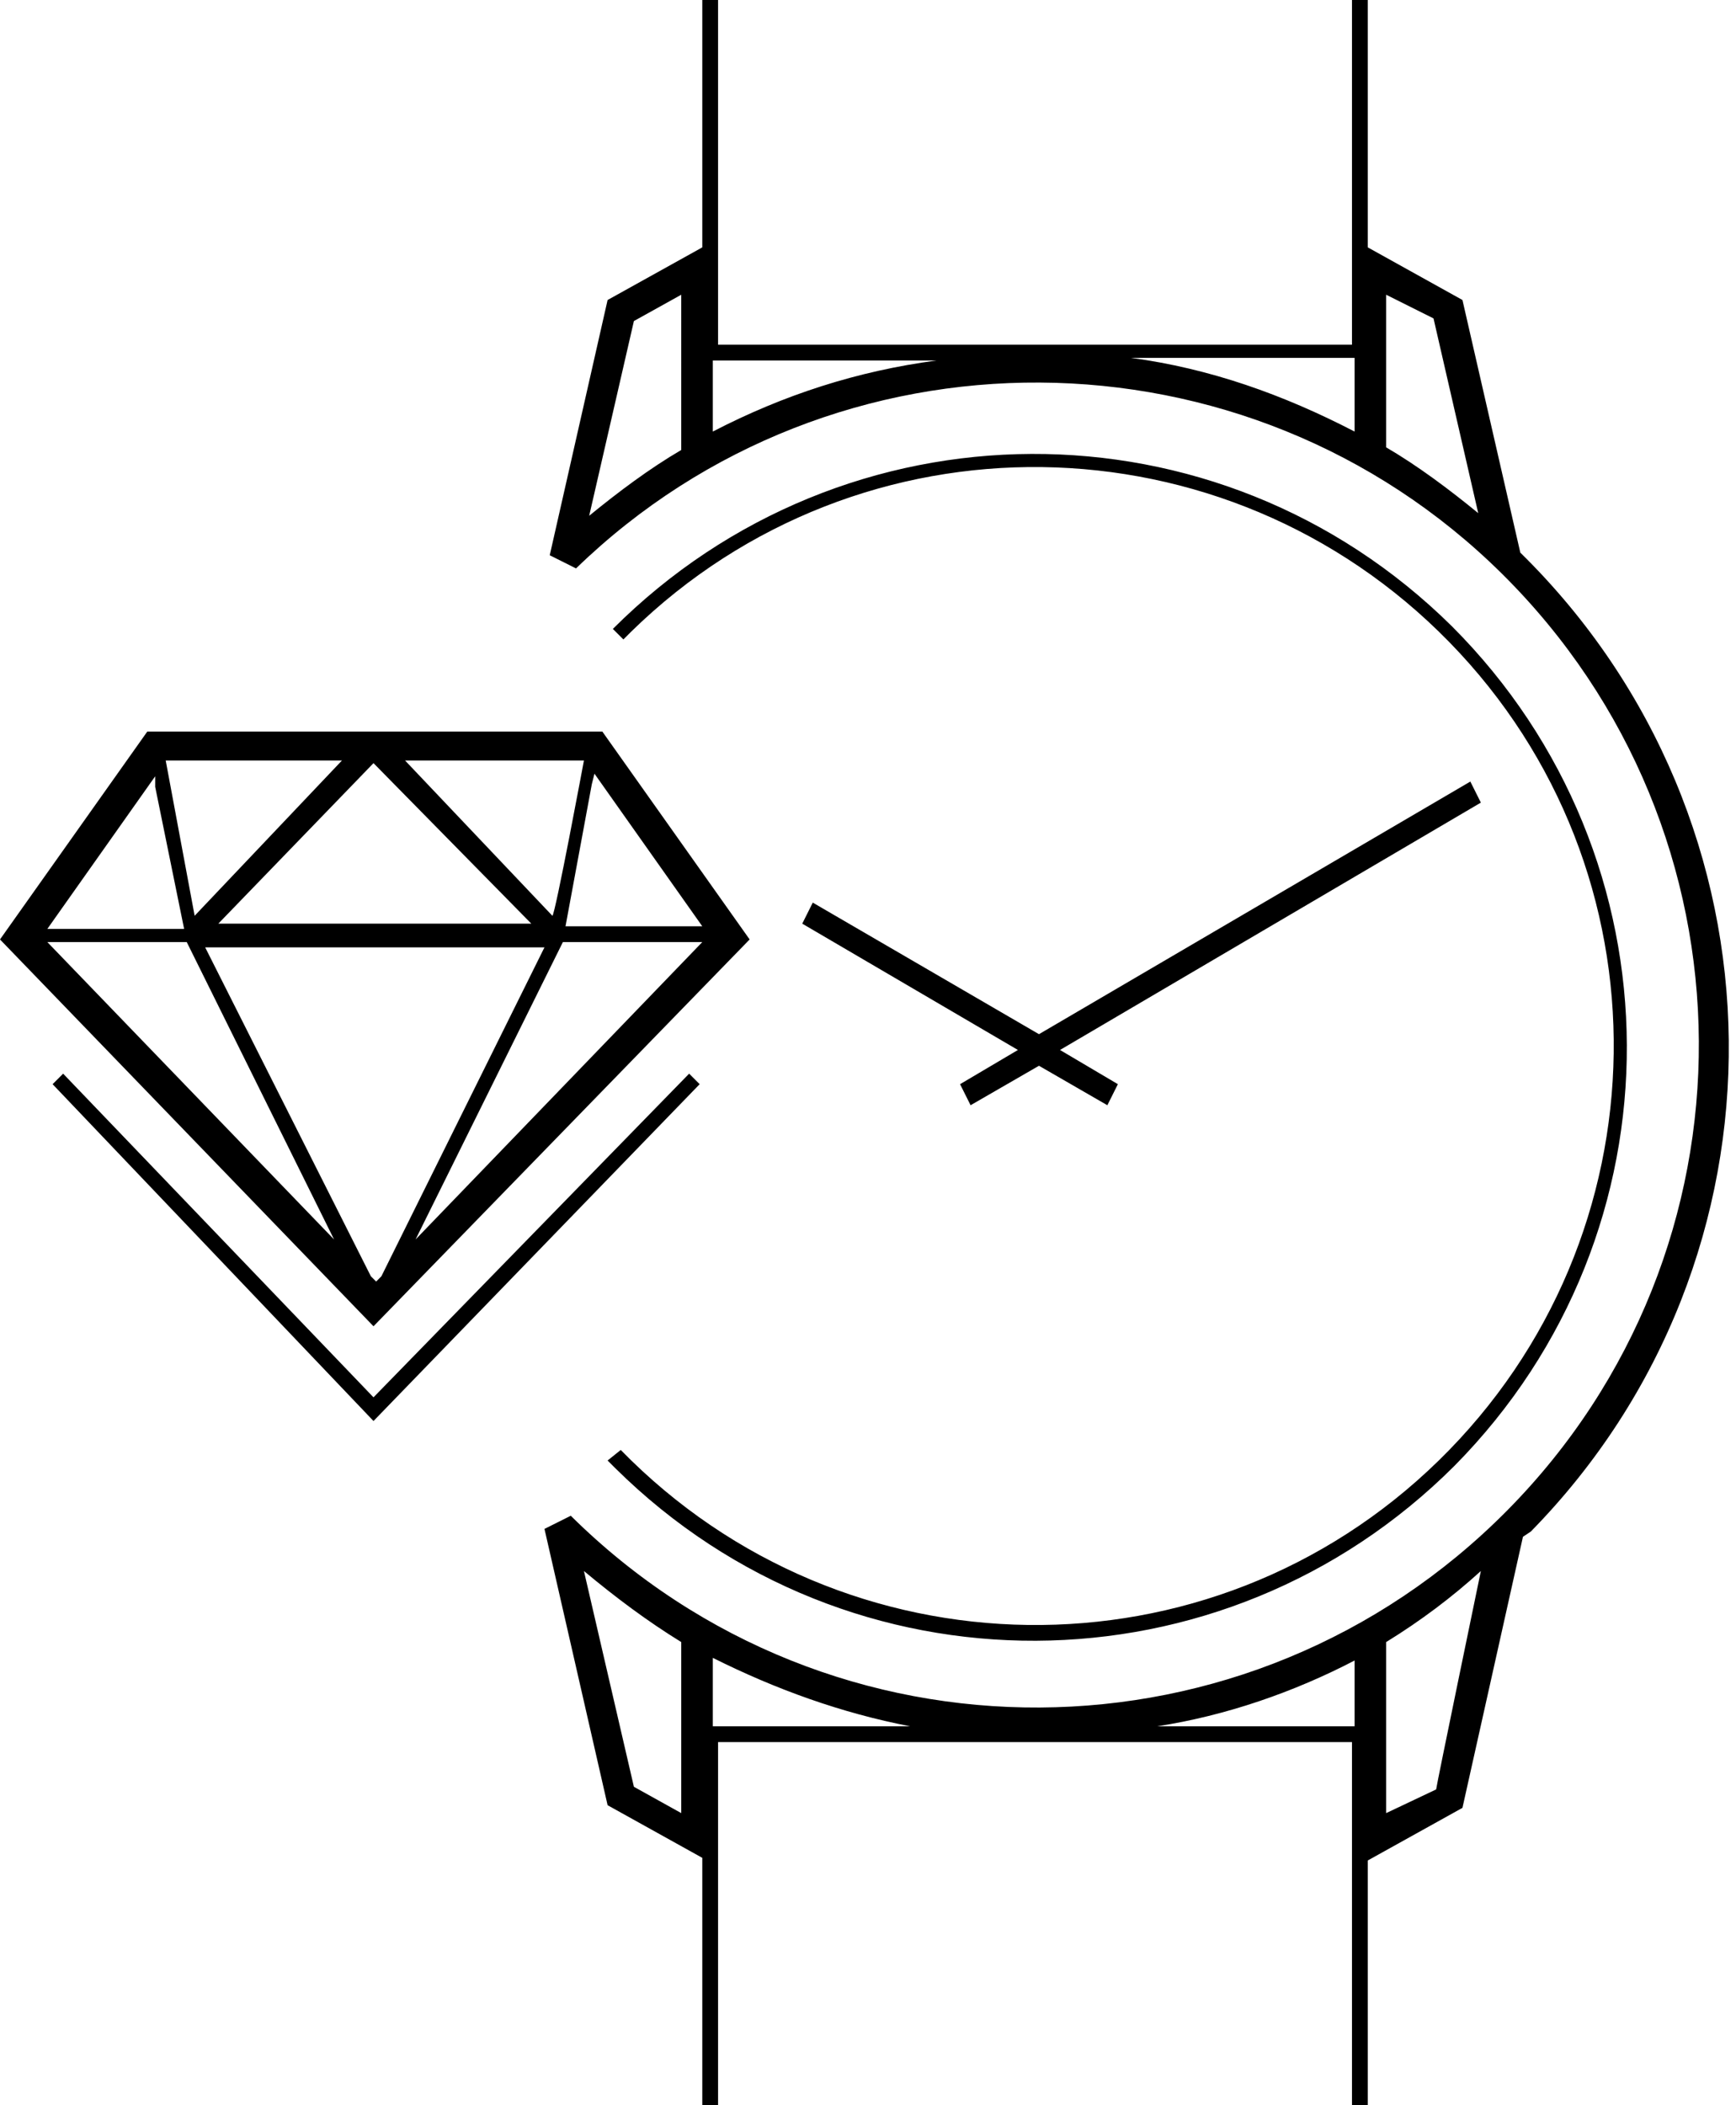 <svg xmlns="http://www.w3.org/2000/svg" xmlns:xlink="http://www.w3.org/1999/xlink" id="R&#xE9;teg_1" x="0px" y="0px" viewBox="0 0 66 80" style="enable-background:new 0 0 66 80;" xml:space="preserve">
<style type="text/css">
	.st0{fill-rule:evenodd;clip-rule:evenodd;}
</style>
<path class="st0" d="M26.7,35.2l-4.1-5.8l-0.1,0.4l-1,5.4H26.7z M15.8,47.1l10.9-11.3h-5.3L15.8,47.1L15.8,47.1z M7.8,36l6.3,12.5  l0.2,0.2l0.2-0.2L20.7,36H7.8z M1.8,35.8l10.9,11.3L7.1,35.8H1.8L1.8,35.8z M5.9,29.9v-0.4l-4.1,5.8H7L5.9,29.9z M7.4,34.8l5.6-5.9  H6.3L7.4,34.8z M20.2,35.1l-6-6.1l-5.9,6.1H20.2z M22.2,28.9h-6.8l5.6,5.9C21.1,34.8,22.2,28.9,22.2,28.9z M28.5,35.7L14.2,50.4  L0,35.7l5.6-7.9h17.3C22.9,27.8,28.5,35.7,28.5,35.7z M26.6,41.2l-0.4-0.4l-12,12.3L2.4,40.8L2,41.2L14.2,54L26.6,41.2L26.6,41.2z   M55.9,29.7l-16.4,9.6l-8.6-5l-0.4,0.8l8.2,4.8l-2.2,1.3l0.4,0.8l2.6-1.5l2.6,1.5l0.4-0.8l-2.2-1.3l16-9.4L55.9,29.7L55.9,29.7z   M56.3,59.7c-1.1,1-2.3,1.9-3.6,2.7v6.5l1.9-0.9C54.6,67.9,56.3,59.7,56.3,59.7z M51.5,65.6v-2.5c-2.3,1.2-4.9,2.1-7.5,2.5  C44.1,65.6,51.5,65.6,51.5,65.6z M34.6,65.6c-2.6-0.5-5.1-1.4-7.5-2.6v2.6H34.6z M25.9,62.4c-1.3-0.8-2.5-1.7-3.7-2.7l1.9,8.2l1.8,1  C25.9,68.9,25.9,62.4,25.9,62.4z M27.1,16.4c2.7-1.4,5.5-2.3,8.5-2.7h-8.5C27.1,13.7,27.1,16.4,27.1,16.4z M25.9,11.2l-1.8,1  l-1.7,7.4c1.1-0.9,2.3-1.8,3.5-2.5C25.9,17,25.9,11.2,25.9,11.2z M43,13.6c3,0.4,5.8,1.4,8.5,2.8v-2.8C51.5,13.6,43,13.6,43,13.6z   M52.7,11.2V17c1.2,0.7,2.4,1.6,3.5,2.5l-1.7-7.4L52.7,11.2L52.7,11.2z M57.9,58.4l-2.3,10.3l-3.6,2V80h-0.6V66.2H27.3V80h-0.6v-9.4  l-3.6-2l-2.4-10.5l1-0.5c9.9,9.8,25.8,9.7,35.6-0.2s9.7-25.8-0.2-35.6c-9.7-9.6-25.4-9.7-35.2-0.2l-1-0.5l2.2-9.7l3.6-2V0h0.6v13.1  h24.1V0H52v9.4l3.6,2l2.2,9.6c10.4,10.2,10.6,26.8,0.4,37.2L57.9,58.4L57.9,58.4L57.9,58.4z M23.6,55.1c8.5,8.7,22.4,8.9,31.1,0.4  s8.9-22.4,0.4-31.1S32.7,15.5,24,24c-0.1,0.1-0.2,0.2-0.3,0.3l-0.4-0.4c8.8-8.8,23-8.9,31.9-0.1c8.8,8.8,8.9,23,0.1,31.9  c-8.8,8.8-23,8.9-31.9,0.1c-0.1-0.1-0.2-0.2-0.3-0.3L23.6,55.1L23.6,55.1z"></path>
</svg>